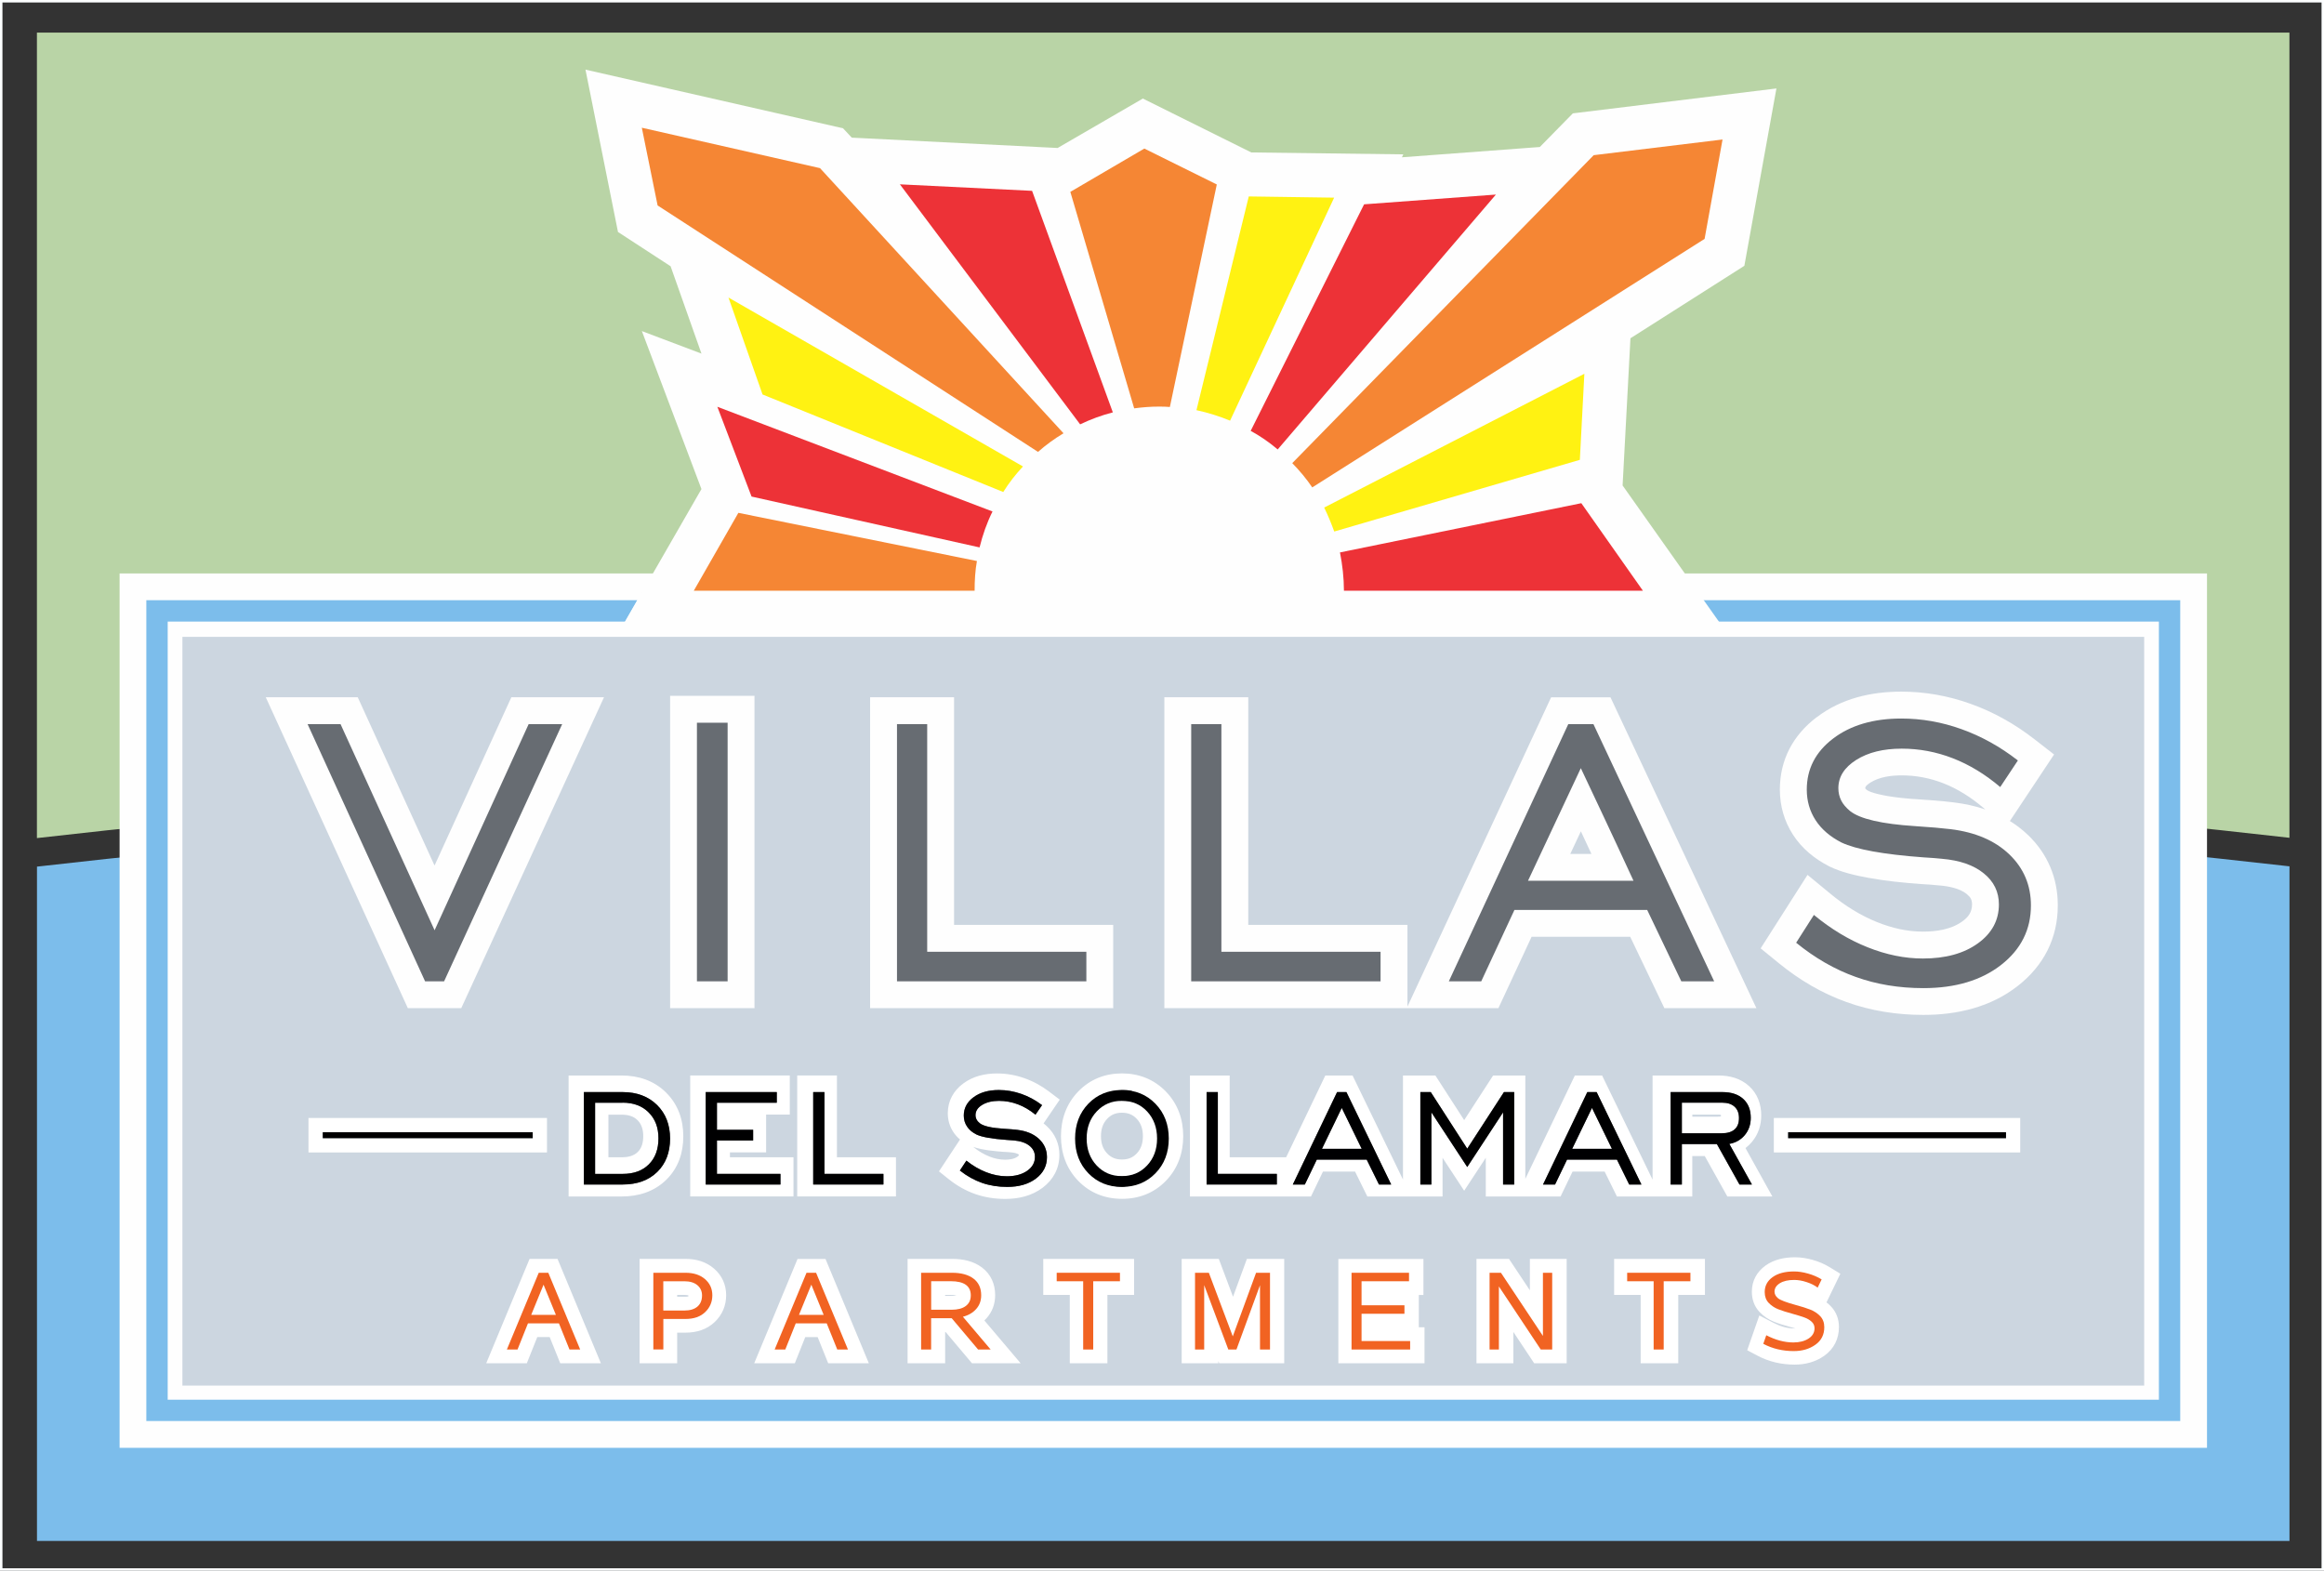 <?xml version="1.0" encoding="UTF-8"?>
<svg id="Layer_1" data-name="Layer 1" xmlns="http://www.w3.org/2000/svg" viewBox="0 0 473.95 320.34">
  <rect x="0" y="0" width="473.95" height="320.34" fill="#333333" stroke="none"/>
  <defs>
    <style>
      .cls-1 {
        fill: #000001;
      }

      .cls-2 {
        fill: #646569;
      }

      .cls-3 {
        fill: none;
        stroke: #fcfeff;
        stroke-miterlimit: 2.61;
        stroke-width: .5px;
      }

      .cls-4 {
        fill: #f58634;
      }

      .cls-4, .cls-5, .cls-6, .cls-7, .cls-8, .cls-9, .cls-10, .cls-11, .cls-12, .cls-13 {
        fill-rule: evenodd;
      }

      .cls-5 {
        fill: #ccd6e0;
      }

      .cls-6 {
        fill: #7cbdeb;
      }

      .cls-7 {
        fill: #b9d4a6;
      }

      .cls-8 {
        fill: #ed3237;
      }

      .cls-9 {
        fill: #f16322;
      }

      .cls-10 {
        fill: #fff212;
      }

      .cls-11 {
        fill: #fff;
      }

      .cls-12 {
        fill: #fefefe;
      }

      .cls-13 {
        fill: #676c72;
      }
    </style>
  </defs>
  <path class="cls-6" d="M7.54,314.26V176.74c153.12-17.5,306.24-17.56,459.37-.06v137.58H7.54Z"/>
  <path class="cls-7" d="M7.54,6.65H466.9V170.86c-153.12-17.5-306.24-17.44-459.37,.06V6.65Z"/>
  <path class="cls-12" d="M450.09,116.95H24.39v178.32H450.09V116.95Z"/>
  <path class="cls-5" d="M437.28,129.88H37.2v152.7H437.28V129.88Z"/>
  <path class="cls-6" d="M444.63,122.4v167.41H29.84V122.4h100.12l-2.5,4.36H34.2v158.7H440.28V126.76h-90.23l-3.08-4.36h97.66Z"/>
  <path class="cls-12" d="M143.05,72.1l-6.29-17.8-10.73-6.99-6.63-33.11,52.52,11.96,1.79,1.91,41.98,2.11,17.38-10.08,22.12,10.99,31,.39-.29,.6,28.13-2.1,6.73-6.86,41.52-5.08-6.54,36.17-23.23,14.78-1.6,30.02,21.51,30.41H125.98l17.07-29.68-12.15-32.22,12.15,4.59Z"/>
  <path class="cls-4" d="M130.89,26.04l3.22,15.86,77.58,50.26c1.6-1.42,3.34-2.68,5.2-3.8l-49.66-54.07-36.33-8.24Z"/>
  <path class="cls-8" d="M183.52,37.59l26.96,1.33,16.47,45.18c-2.31,.59-4.54,1.42-6.67,2.44l-36.76-48.95Z"/>
  <path class="cls-4" d="M218.28,39.13l13.02,44.15c1.7-.23,3.38-.36,5.12-.36,.71,0,1.45,.02,2.16,.08l9.57-45.38-14.78-7.32-15.09,8.83Z"/>
  <path class="cls-10" d="M254.68,40.06l17.4,.25-21.22,45.48c-2.2-.91-4.47-1.62-6.86-2.14l10.67-43.59Z"/>
  <path class="cls-8" d="M278.19,41.67l26.88-1.99-44.5,51.98c-1.71-1.45-3.55-2.73-5.51-3.79l23.13-46.2Z"/>
  <path class="cls-4" d="M324.99,31.65l26.3-3.2-3.66,20.27-80.01,50.68c-1.2-1.76-2.58-3.42-4.08-4.95l61.47-62.8Z"/>
  <path class="cls-10" d="M270.05,103.51l53.06-27.28-.92,17.55-50.09,14.62c-.61-1.68-1.28-3.3-2.05-4.89Z"/>
  <path class="cls-8" d="M273.28,112.66l49.21-10.04,12.56,17.85h-60.97c-.01-2.69-.31-5.28-.81-7.81Z"/>
  <path class="cls-4" d="M199.22,114.41l-48.64-9.82-9.09,15.88h57.27c0-2.06,.12-4.12,.47-6.06Z"/>
  <path class="cls-8" d="M146.3,82.96l56.11,21.35c-1.16,2.34-2.01,4.77-2.64,7.33l-46.5-10.37-6.98-18.32Z"/>
  <path class="cls-10" d="M148.56,60.68l60.06,34.45c-1.5,1.61-2.85,3.34-4.02,5.21l-49.09-19.89-6.95-19.77Z"/>
  <path class="cls-12" d="M287.03,205.6h-49.58v-63.4h17.12v46.42h32.46v16.67l29.3-63.08h12.11l29.76,63.4h-18.77l-1.49-3.11c-1.83-3.81-3.66-7.63-5.48-11.45h-20.11l-6.77,14.56h-18.55Zm-92.46-16.98h32.46v16.98h-49.58v-63.4h17.12v46.42h0Zm-57.91,16.98v-63.69h17.21v63.69h-17.21Zm-48.04-29.08l15.66-34.32h18.9l-29.11,63.4h-10.9l-28.97-63.4h18.76l15.66,34.32h0Zm281.9-30.26c4.98-3.81,11.05-5.21,17.23-5.21,4.83,0,9.57,.85,14.11,2.48,4.72,1.68,9.08,4.15,13.03,7.22l4.01,3.12-9.01,13.57c1.3,.8,2.53,1.74,3.67,2.83h.01c4.03,3.88,6.09,8.79,6.09,14.37,0,6.72-2.89,12.31-8.16,16.43-5.54,4.33-12.32,5.91-19.25,5.91-5.33,0-10.62-.8-15.65-2.61-5.03-1.79-9.63-4.52-13.76-7.88l-3.78-3.08,9.56-14.99,4.77,3.93c2.87,2.36,6.04,4.36,9.5,5.74h.02c2.95,1.19,6.05,1.9,9.24,1.9,2.71,0,5.73-.42,7.99-2.05h.01c1.27-.92,2.02-1.9,2.02-3.5,0-.94-.31-1.49-1.04-2.07l-.02-.02-.02-.02c-1.43-1.17-3.73-1.6-5.52-1.75h-.08s-.07-.01-.07-.01c-1.16-.13-2.33-.2-3.5-.27h-.04s-.04,0-.04,0c-3.64-.27-7.29-.63-10.88-1.29-2.62-.48-5.36-1.11-7.78-2.26l-.08-.04-.08-.04c-2.96-1.52-5.54-3.62-7.36-6.43-1.8-2.78-2.68-5.92-2.68-9.22,0-6.09,2.71-11.11,7.52-14.77h0Zm34.37,18.83l-.5-.42c-2.44-2.06-5.14-3.79-8.12-4.95-2.71-1.05-5.53-1.59-8.44-1.59-2.13,0-4.52,.3-6.35,1.45-.32,.21-1.09,.69-1.09,1.15,0,.01,0,.03,0,.05,.08,.11,.23,.25,.34,.34,.85,.61,3.5,1.11,4.5,1.27,1.87,.3,3.77,.48,5.66,.6,2.52,.16,5.05,.34,7.56,.65,2.21,.27,4.38,.74,6.44,1.44h0Zm-82.49,4.45c-.72,1.53-1.44,3.07-2.16,4.61h4.31c-.72-1.54-1.43-3.07-2.15-4.61Z"/>
  <path class="cls-13" d="M302.09,200.13h-6.62l24.36-52.45h5.13l24.62,52.45h-6.7c-3.41-7.12-5.51-11.5-6.96-14.56h-27.07l-6.77,14.56h0Zm31.04-20.51c-1.76-3.79-3.3-7.22-10.74-22.96-6.78,14.44-8.77,18.68-10.77,22.96h21.51Zm-90.2,20.51v-52.45h6.16v46.42h32.46v6.03h-38.63Zm-60,0v-52.45h6.16v46.42h32.46v6.03h-38.62Zm-40.8,0v-52.74h6.26v52.74h-6.26Zm-51.57,0h-3.87l-23.96-52.45h6.72l19.18,42.04,19.18-42.04h6.84l-24.08,52.45h0Zm275.75-7.88l3.61-5.66c3.5,2.89,7.16,5.09,10.96,6.6,3.8,1.52,7.56,2.29,11.28,2.29,4.6,0,8.33-1.02,11.19-3.08,2.87-2.06,4.3-4.72,4.3-7.95,0-2.56-1.03-4.69-3.09-6.34-2.04-1.67-4.9-2.66-8.53-2.97-.88-.1-2.14-.19-3.78-.29-8.16-.6-13.74-1.62-16.71-3.03-2.3-1.18-4.07-2.69-5.27-4.54-1.2-1.85-1.8-3.94-1.8-6.24,0-4.22,1.78-7.69,5.36-10.41,3.57-2.72,8.21-4.09,13.91-4.09,4.15,0,8.24,.71,12.27,2.16,4.04,1.44,7.88,3.57,11.51,6.39l-3.6,5.42c-3.07-2.6-6.29-4.56-9.67-5.87-3.38-1.31-6.85-1.96-10.42-1.96-3.75,0-6.84,.76-9.28,2.3-2.43,1.54-3.64,3.45-3.64,5.77,0,.91,.2,1.75,.58,2.51,.38,.76,1,1.47,1.8,2.14,2.04,1.62,6.46,2.64,13.25,3.08,3.12,.2,5.53,.41,7.24,.62,5.06,.62,9.04,2.32,11.99,5.14,2.94,2.82,4.41,6.29,4.41,10.41,0,4.91-2.01,8.95-6.06,12.12-4.04,3.16-9.33,4.75-15.88,4.75-4.95,0-9.56-.76-13.8-2.29-4.24-1.51-8.3-3.84-12.14-6.97h0Z"/>
  <rect class="cls-3" x=".25" y=".25" width="473.45" height="319.84"/>
  <g>
    <path class="cls-11" d="M62.91,228v7.03h48.64v-7.03H62.91Zm45.73,4.12h-42.82v-1.22h42.82v1.22Zm253.11-4.12v7.03h50.25v-7.03h-50.25Zm47.35,4.12h-44.44v-1.22h44.44v1.22Z"/>
    <g>
      <rect class="cls-1" x="364.66" y="230.91" width="44.44" height="1.22"/>
      <rect class="cls-1" x="65.82" y="230.91" width="42.82" height="1.22"/>
    </g>
    <path class="cls-11" d="M337.02,240.56v-21.22h13.48c2.28,0,4.47,.59,6.19,2.15,1.73,1.57,2.49,3.69,2.49,6,0,1.98-.6,3.82-1.86,5.35-.41,.5-.86,.93-1.35,1.3l5.48,9.87h-9.18l-4.61-8.25h-2.54v8.25h-15.37l-2.5-5.07h-6.55l-2.44,5.07h-15.25v-7.89l-4.41,6.72-4.41-6.72v7.89h-15.34l-2.5-5.07h-6.55l-2.44,5.07h-24.69v-24.67h8.11v16.68h11.51l7.99-16.68h5.56l10.28,21.22v-21.22h6.61l5.87,9.1,5.9-9.1h6.57v21.08l10.1-21.08h5.56l10.28,21.22h0Zm-210.24-21.22c3.43,0,6.59,1.03,9.05,3.47,2.44,2.42,3.52,5.51,3.52,8.92s-1.04,6.5-3.49,8.89c-2.48,2.42-5.67,3.39-9.09,3.39h-10.81v-24.67h10.81Zm29.46,7.98v7.69h-7.38v1.01h12.96v7.98h-21.06v-24.67h20.31v7.98h-4.82Zm14.45,8.7h12.03v7.98h-20.14v-24.67h8.1v16.68h0Zm25.09-3.63c-.51-.43-.96-.92-1.34-1.49-.77-1.16-1.15-2.47-1.15-3.86,0-2.51,1.16-4.6,3.16-6.08,2.01-1.49,4.42-2.04,6.89-2.04,1.88,0,3.73,.32,5.5,.94,1.83,.63,3.52,1.56,5.07,2.73l2.21,1.67-3.3,4.85c.23,.18,.46,.36,.67,.57,1.68,1.56,2.56,3.57,2.56,5.87,0,2.73-1.23,5.02-3.4,6.66-2.22,1.68-4.91,2.3-7.65,2.3-2.06,0-4.11-.3-6.07-.98-1.95-.68-3.74-1.7-5.36-2.98l-2.08-1.66,4.28-6.48h0Zm12.03,3.1s-.01-.01-.02-.02c-.39-.31-1.15-.42-1.63-.46h-.06c-.41-.05-.82-.07-1.23-.09h-.07c-1.87-.14-4.39-.36-6.32-1.01l.05,.04c1.01,.8,2.11,1.47,3.31,1.94,1,.39,2.05,.62,3.13,.62,.81,0,1.8-.11,2.49-.59,.16-.12,.32-.22,.35-.43h0Zm21,9c-3.45,0-6.52-1.19-8.93-3.68-2.42-2.5-3.51-5.64-3.51-9.1s1.1-6.61,3.53-9.12c2.41-2.49,5.47-3.68,8.91-3.68s6.53,1.2,8.95,3.69c2.43,2.5,3.54,5.64,3.54,9.11s-1.11,6.61-3.53,9.11c-2.42,2.49-5.49,3.67-8.95,3.67h0Zm-104.73-17.17v8.7h2.7c1.19,0,2.43-.23,3.3-1.1,.87-.87,1.1-2.04,1.1-3.23s-.27-2.34-1.14-3.22c-.88-.89-2.04-1.14-3.26-1.14h-2.7Zm104.73,9.15c1.22,0,2.19-.36,3.03-1.25,.92-.98,1.24-2.18,1.24-3.51s-.32-2.54-1.25-3.53c-.83-.89-1.81-1.25-3.03-1.25s-2.19,.37-3.02,1.26c-.93,.99-1.25,2.18-1.25,3.52s.32,2.53,1.25,3.51c.84,.89,1.81,1.25,3.03,1.25h0Zm116.31-8.74h5.23c.13,0,.41-.01,.61-.05,0-.05,0-.1,0-.13,0-.04,0-.12,0-.18-.15-.04-.39-.05-.49-.05h-5.34v.41Z"/>
    <g>
      <path class="cls-2" d="M126.96,222.72c2.9,0,5.24,.88,7.02,2.63,1.77,1.75,2.66,4.04,2.66,6.85s-.87,5.11-2.62,6.81-4.1,2.56-7.06,2.56h-7.9v-18.85h7.9Zm0,2.17h-5.61v14.51h5.61c2.27,0,4.06-.65,5.36-1.96,1.3-1.3,1.95-3.06,1.95-5.29s-.66-3.94-1.99-5.28c-1.32-1.33-3.1-2-5.32-2Z"/>
      <path class="cls-2" d="M143.91,241.57v-18.85h14.49v2.17h-12.2v5.53h7.38v2.17h-7.38v6.81h12.95v2.17h-15.24Z"/>
      <path class="cls-2" d="M165.83,241.57v-18.85h2.29v16.68h12.03v2.17h-14.32Z"/>
      <path class="cls-2" d="M195.73,238.73l1.34-2.03c1.3,1.04,2.66,1.83,4.06,2.37,1.41,.55,2.8,.82,4.18,.82,1.7,0,3.08-.37,4.15-1.11,1.06-.74,1.59-1.69,1.59-2.85,0-.92-.38-1.68-1.14-2.28-.76-.6-1.82-.95-3.16-1.07-.32-.03-.79-.07-1.4-.1-3.03-.22-5.09-.58-6.19-1.09-.86-.42-1.51-.97-1.95-1.63-.45-.67-.67-1.41-.67-2.25,0-1.51,.66-2.76,1.99-3.74,1.32-.98,3.04-1.47,5.16-1.47,1.54,0,3.05,.26,4.55,.78,1.5,.52,2.92,1.28,4.26,2.3l-1.34,1.95c-1.14-.93-2.33-1.64-3.58-2.11-1.25-.47-2.54-.71-3.86-.71-1.39,0-2.54,.28-3.44,.83-.9,.55-1.35,1.24-1.35,2.07,0,.33,.07,.63,.22,.91,.14,.27,.37,.53,.67,.77,.76,.58,2.39,.95,4.91,1.11,1.16,.07,2.05,.14,2.69,.22,1.87,.22,3.35,.83,4.44,1.84,1.09,1.01,1.64,2.26,1.64,3.74,0,1.77-.75,3.22-2.24,4.35-1.5,1.14-3.46,1.71-5.88,1.71-1.84,0-3.54-.27-5.12-.82-1.57-.55-3.07-1.38-4.5-2.51Z"/>
      <path class="cls-2" d="M229.21,242.06c-2.76,0-5.04-.93-6.84-2.79s-2.7-4.22-2.7-7.08,.9-5.23,2.7-7.1c1.8-1.86,4.08-2.79,6.83-2.79s5.05,.93,6.86,2.8,2.72,4.23,2.72,7.09-.9,5.22-2.71,7.08-4.1,2.79-6.87,2.79Zm0-2.2c2.07,0,3.78-.72,5.14-2.17,1.36-1.45,2.04-3.28,2.04-5.5s-.68-4.07-2.03-5.52-3.07-2.17-5.15-2.17-4.42-.29-5.78,1.16c-1.36,1.45-2.9,4.3-2.9,6.52s1.46,5.09,2.82,6.53,3.79,1.14,5.86,1.14Z"/>
      <path class="cls-2" d="M246.06,241.57v-18.85h2.29v16.68h12.03v2.17h-14.32Z"/>
      <path class="cls-2" d="M263.64,241.57l9.03-18.85h1.9l9.13,18.85h-2.49l-2.5-5.07h-10.18l-2.44,5.07h-2.45Zm5.94-7.28h8.11l-4.07-8.35-4.04,8.35Z"/>
      <path class="cls-2" d="M289.65,241.57v-18.85h2.12l7.44,11.54,7.49-11.54h2.09v18.85h-2.27v-14.72l-7.31,11.15-7.31-11.15v14.72h-2.25Z"/>
      <path class="cls-2" d="M314.67,241.57l9.03-18.85h1.9l9.13,18.85h-2.49l-2.5-5.07h-10.18l-2.44,5.07h-2.45Zm5.94-7.28h8.11l-4.07-8.35-4.04,8.35Z"/>
      <path class="cls-2" d="M340.69,241.57v-18.85h10.56c1.8,0,3.22,.46,4.24,1.39s1.54,2.21,1.54,3.85c0,1.37-.4,2.54-1.2,3.51s-1.86,1.58-3.17,1.82l4.61,8.28h-2.54l-4.61-8.25h-7.14v8.25h-2.29Zm2.29-10.45h8.13c1.16,0,2.03-.26,2.63-.79,.6-.52,.89-1.29,.89-2.31s-.3-1.76-.89-2.31c-.6-.55-1.43-.83-2.51-.83h-8.25v6.23Z"/>
    </g>
  </g>
  <g>
    <path class="cls-11" d="M112.1,272.68h-2.53l-2.13,5.34h-8.28l8.84-21.28h5.7l8.84,21.28h-8.29l-2.15-5.34h0Zm26-.89v6.23h-7.66v-21.28h9.4c2.13,0,4.15,.57,5.78,1.98,1.62,1.4,2.47,3.28,2.47,5.42s-.79,3.99-2.32,5.46c-1.63,1.56-3.74,2.18-5.96,2.18h-1.72Zm0-7.34h1.51c.17,0,.65,.02,.79-.09,.01-.04,0-.09,0-.16-.19-.09-.63-.11-.79-.11h-1.51v.36h0Zm28.65,8.24h-2.53l-2.13,5.34h-8.28l8.84-21.28h5.7l8.84,21.28h-8.29l-2.15-5.34h0Zm26.09-1.05h-.09v6.38h-7.66v-21.28h9.12c2.15,0,4.32,.44,6.06,1.76,1.82,1.38,2.68,3.38,2.68,5.64,0,1.75-.57,3.36-1.73,4.67-.15,.17-.31,.33-.47,.49l7.39,8.72h-9.92l-5.38-6.38h0Zm-.09-7.35h1.35c.2,0,.66-.02,.98-.1-.37-.08-.91-.1-1.13-.1h-1.2v.2h0Zm33.09-.2v13.93h-7.67v-13.93h-5.41v-7.35h18.52v7.35h-5.45Zm28.41,13.86l-.03,.07h-5.58l-.17-.46v.46h-7.48v-21.28h7.57l2.9,7.72,2.83-7.72h7.61v21.28h-7.66v-.07h0Zm35.1-13.86v6.59h1.16v7.35h-17.57v-21.28h17.35v7.35h-.93Zm19.28,7.55v6.38h-7.52v-21.28h6.63l4.26,6.41v-6.41h7.5v21.28h-6.63l-4.24-6.38h0Zm33.63-7.55v13.93h-7.67v-13.93h-5.41v-7.35h18.52v7.35h-5.45Zm30.24,1.53c.33,.25,.64,.53,.92,.83,1.09,1.15,1.61,2.61,1.61,4.18,0,2.42-1.03,4.48-3,5.87-1.78,1.26-3.86,1.8-6.03,1.8-2.65,0-5.19-.57-7.54-1.8l-2.14-1.13,2.47-7.09,2.88,1.49c1.31,.68,2.75,1.16,4.24,1.16,.08,0,.16,0,.25,0-.37-.11-.73-.22-1.1-.32-1.11-.3-2.23-.63-3.29-1.06-1.12-.45-2.11-1.11-2.94-1.99-1.07-1.13-1.56-2.58-1.56-4.13,0-2.21,1.01-4.06,2.8-5.34,1.75-1.25,3.88-1.68,6-1.68,1.22,0,2.43,.2,3.6,.53,1.22,.34,2.4,.84,3.48,1.5l2.17,1.33-2.82,5.82Z"/>
    <g>
      <path class="cls-9" d="M118.33,275.22h-2.19l-2.15-5.33h-6.32l-2.13,5.33h-2.17l6.5-15.65h1.95l6.5,15.65h0Zm-4.96-7.06l-2.52-6.16-2.52,6.16h5.04Z"/>
      <path class="cls-9" d="M133.23,259.57h6.59c1.63,0,2.95,.43,3.95,1.29,1,.86,1.5,1.96,1.5,3.3s-.48,2.5-1.46,3.43c-.97,.94-2.31,1.4-4.01,1.4h-4.52v6.22h-2.04v-15.65h0Zm2.04,7.7h4.31c1.15,0,2.03-.27,2.66-.81,.62-.54,.93-1.3,.93-2.27,0-.86-.32-1.55-.95-2.09-.64-.53-1.51-.8-2.64-.8h-4.31v5.97Z"/>
      <path class="cls-9" d="M172.94,275.22h-2.19l-2.15-5.33h-6.32l-2.13,5.33h-2.17l6.5-15.65h1.95l6.5,15.65h0Zm-4.96-7.06l-2.52-6.16-2.52,6.16h5.04Z"/>
      <path class="cls-9" d="M202.02,275.22h-2.55l-5.38-6.38h-4.2v6.38h-2.04v-15.65h6.31c1.87,0,3.32,.4,4.37,1.19,1.05,.79,1.57,1.93,1.57,3.4,0,1.1-.34,2.04-1.02,2.8-.68,.76-1.58,1.29-2.71,1.58l5.66,6.68h0Zm-12.13-8.11h4.16c1.25,0,2.22-.25,2.9-.76,.69-.51,1.03-1.23,1.03-2.17,0-1.92-1.36-2.89-4.08-2.89h-4v5.81Z"/>
      <polygon class="cls-9" points="228.4 261.3 222.95 261.3 222.95 275.22 220.9 275.22 220.9 261.3 215.5 261.3 215.5 259.57 228.4 259.57 228.4 261.3"/>
      <polygon class="cls-9" points="259 275.22 256.96 275.22 256.96 262.11 252.16 275.22 250.5 275.22 245.58 262.09 245.58 275.22 243.71 275.22 243.71 259.57 246.53 259.57 251.41 272.54 256.16 259.57 259 259.57 259 275.22"/>
      <polygon class="cls-9" points="287.58 275.22 275.63 275.22 275.63 259.57 287.35 259.57 287.35 261.3 277.67 261.3 277.67 266.2 286.42 266.2 286.42 267.93 277.67 267.93 277.67 273.49 287.58 273.49 287.58 275.22"/>
      <polygon class="cls-9" points="316.55 275.22 314.22 275.22 305.68 262.36 305.68 275.22 303.78 275.22 303.78 259.57 306.1 259.57 314.66 272.45 314.66 259.57 316.55 259.57 316.55 275.22"/>
      <polygon class="cls-9" points="344.74 261.3 339.29 261.3 339.29 275.22 337.24 275.22 337.24 261.3 331.84 261.3 331.84 259.57 344.74 259.57 344.74 261.3"/>
      <path class="cls-9" d="M370.68,262.59c-.6-.45-1.35-.83-2.25-1.12-.9-.3-1.75-.44-2.54-.44-1.22,0-2.18,.22-2.91,.67-.72,.45-1.09,1.02-1.09,1.72,0,.5,.24,.95,.71,1.34,.47,.39,1.66,.84,3.55,1.36,1.26,.34,2.28,.66,3.06,.97,.78,.31,1.45,.75,2,1.33,.55,.58,.83,1.33,.83,2.25,0,1.53-.61,2.73-1.82,3.58-1.21,.86-2.68,1.29-4.4,1.29-2.28,0-4.35-.49-6.22-1.48l.61-1.75c1.89,.98,3.73,1.47,5.52,1.47,1.26,0,2.3-.27,3.11-.8,.81-.53,1.21-1.23,1.21-2.09,0-.54-.2-.99-.59-1.34-.39-.36-.88-.65-1.46-.86-.58-.21-1.37-.46-2.38-.74-1.23-.33-2.23-.65-2.99-.95-.76-.3-1.4-.74-1.94-1.3-.53-.56-.8-1.3-.8-2.2,0-1.26,.54-2.28,1.62-3.05,1.08-.77,2.54-1.15,4.37-1.15,.88,0,1.82,.14,2.84,.43,1.01,.28,1.94,.68,2.78,1.19l-.82,1.7Z"/>
    </g>
  </g>
  <path class="cls-11" d="M230.65,222.39s10.25,5.91,5.32,14.1-9.57,4.21-9.57,4.21l5.45,2.36s10.68-5.25,8.33-10.62-2.9-10.77-9.54-10.04Z"/>
  <g>
    <path class="cls-1" d="M126.98,222.72c2.9,0,5.24,.88,7.02,2.63,1.77,1.75,2.66,4.04,2.66,6.85s-.87,5.11-2.62,6.81c-1.75,1.71-4.1,2.56-7.06,2.56h-7.9v-18.85h7.9Zm0,2.17h-5.61v14.52h5.61c2.27,0,4.06-.65,5.36-1.96,1.3-1.3,1.95-3.07,1.95-5.29s-.66-3.95-1.99-5.28c-1.32-1.33-3.1-2-5.32-2Z"/>
    <path class="cls-1" d="M143.93,241.57v-18.85h14.49v2.17h-12.2v5.53h7.38v2.17h-7.38v6.81h12.95v2.17h-15.24Z"/>
    <path class="cls-1" d="M165.85,241.57v-18.85h2.29v16.68h12.03v2.17h-14.32Z"/>
    <path class="cls-1" d="M195.75,238.73l1.34-2.03c1.3,1.04,2.66,1.83,4.06,2.37,1.41,.55,2.8,.82,4.18,.82,1.7,0,3.08-.37,4.15-1.11,1.06-.74,1.59-1.69,1.59-2.85,0-.92-.38-1.68-1.14-2.28-.76-.6-1.82-.95-3.16-1.07-.32-.03-.79-.07-1.4-.1-3.03-.22-5.09-.58-6.19-1.09-.86-.42-1.51-.96-1.95-1.63-.45-.67-.67-1.41-.67-2.25,0-1.51,.66-2.76,1.99-3.74,1.32-.98,3.04-1.47,5.16-1.47,1.54,0,3.05,.26,4.55,.78,1.5,.52,2.92,1.28,4.26,2.3l-1.34,1.95c-1.14-.93-2.33-1.64-3.58-2.11s-2.54-.71-3.86-.71c-1.39,0-2.54,.28-3.44,.83-.9,.55-1.35,1.24-1.35,2.07,0,.33,.07,.63,.22,.91,.14,.27,.37,.53,.67,.77,.76,.58,2.39,.95,4.91,1.11,1.16,.07,2.05,.14,2.69,.22,1.87,.22,3.35,.83,4.44,1.84,1.09,1.01,1.64,2.26,1.64,3.74,0,1.76-.75,3.22-2.24,4.35-1.5,1.14-3.46,1.71-5.88,1.71-1.84,0-3.54-.27-5.12-.82s-3.07-1.38-4.5-2.51Z"/>
    <path class="cls-1" d="M246.08,241.57v-18.85h2.29v16.68h12.03v2.17h-14.32Z"/>
    <path class="cls-1" d="M263.66,241.57l9.03-18.85h1.9l9.13,18.85h-2.49l-2.5-5.07h-10.18l-2.44,5.07h-2.45Zm5.94-7.27h8.11l-4.07-8.35-4.04,8.35Z"/>
    <path class="cls-1" d="M289.67,241.57v-18.85h2.12l7.44,11.54,7.49-11.54h2.09v18.85h-2.27v-14.72l-7.31,11.15-7.31-11.15v14.72h-2.25Z"/>
    <path class="cls-1" d="M314.69,241.57l9.03-18.85h1.9l9.13,18.85h-2.49l-2.5-5.07h-10.18l-2.44,5.07h-2.45Zm5.94-7.27h8.11l-4.07-8.35-4.04,8.35Z"/>
    <path class="cls-1" d="M340.71,241.57v-18.85h10.56c1.8,0,3.22,.46,4.24,1.39,1.02,.93,1.54,2.21,1.54,3.85,0,1.37-.4,2.54-1.2,3.51-.8,.97-1.86,1.58-3.17,1.82l4.61,8.28h-2.54l-4.61-8.25h-7.14v8.25h-2.29Zm2.29-10.45h8.13c1.16,0,2.03-.26,2.63-.79s.89-1.29,.89-2.31-.3-1.76-.89-2.31c-.6-.55-1.43-.83-2.51-.83h-8.25v6.23Z"/>
    <path class="cls-1" d="M228.79,242.06c-2.76,0-5.04-.93-6.84-2.79s-2.7-4.22-2.7-7.08,.9-5.23,2.7-7.1c1.8-1.86,4.08-2.79,6.83-2.79s5.05,.93,6.86,2.8c1.81,1.87,2.72,4.23,2.72,7.09s-.9,5.22-2.71,7.08-4.1,2.79-6.87,2.79Zm0-2.2c2.07,0,3.78-.72,5.14-2.17,1.36-1.45,2.04-3.28,2.04-5.5s-.68-4.07-2.03-5.52-3.07-2.17-5.15-2.17-3.78,.73-5.14,2.18-2.04,3.29-2.04,5.51,.68,4.05,2.04,5.5,3.07,2.17,5.14,2.17Z"/>
  </g>
</svg>